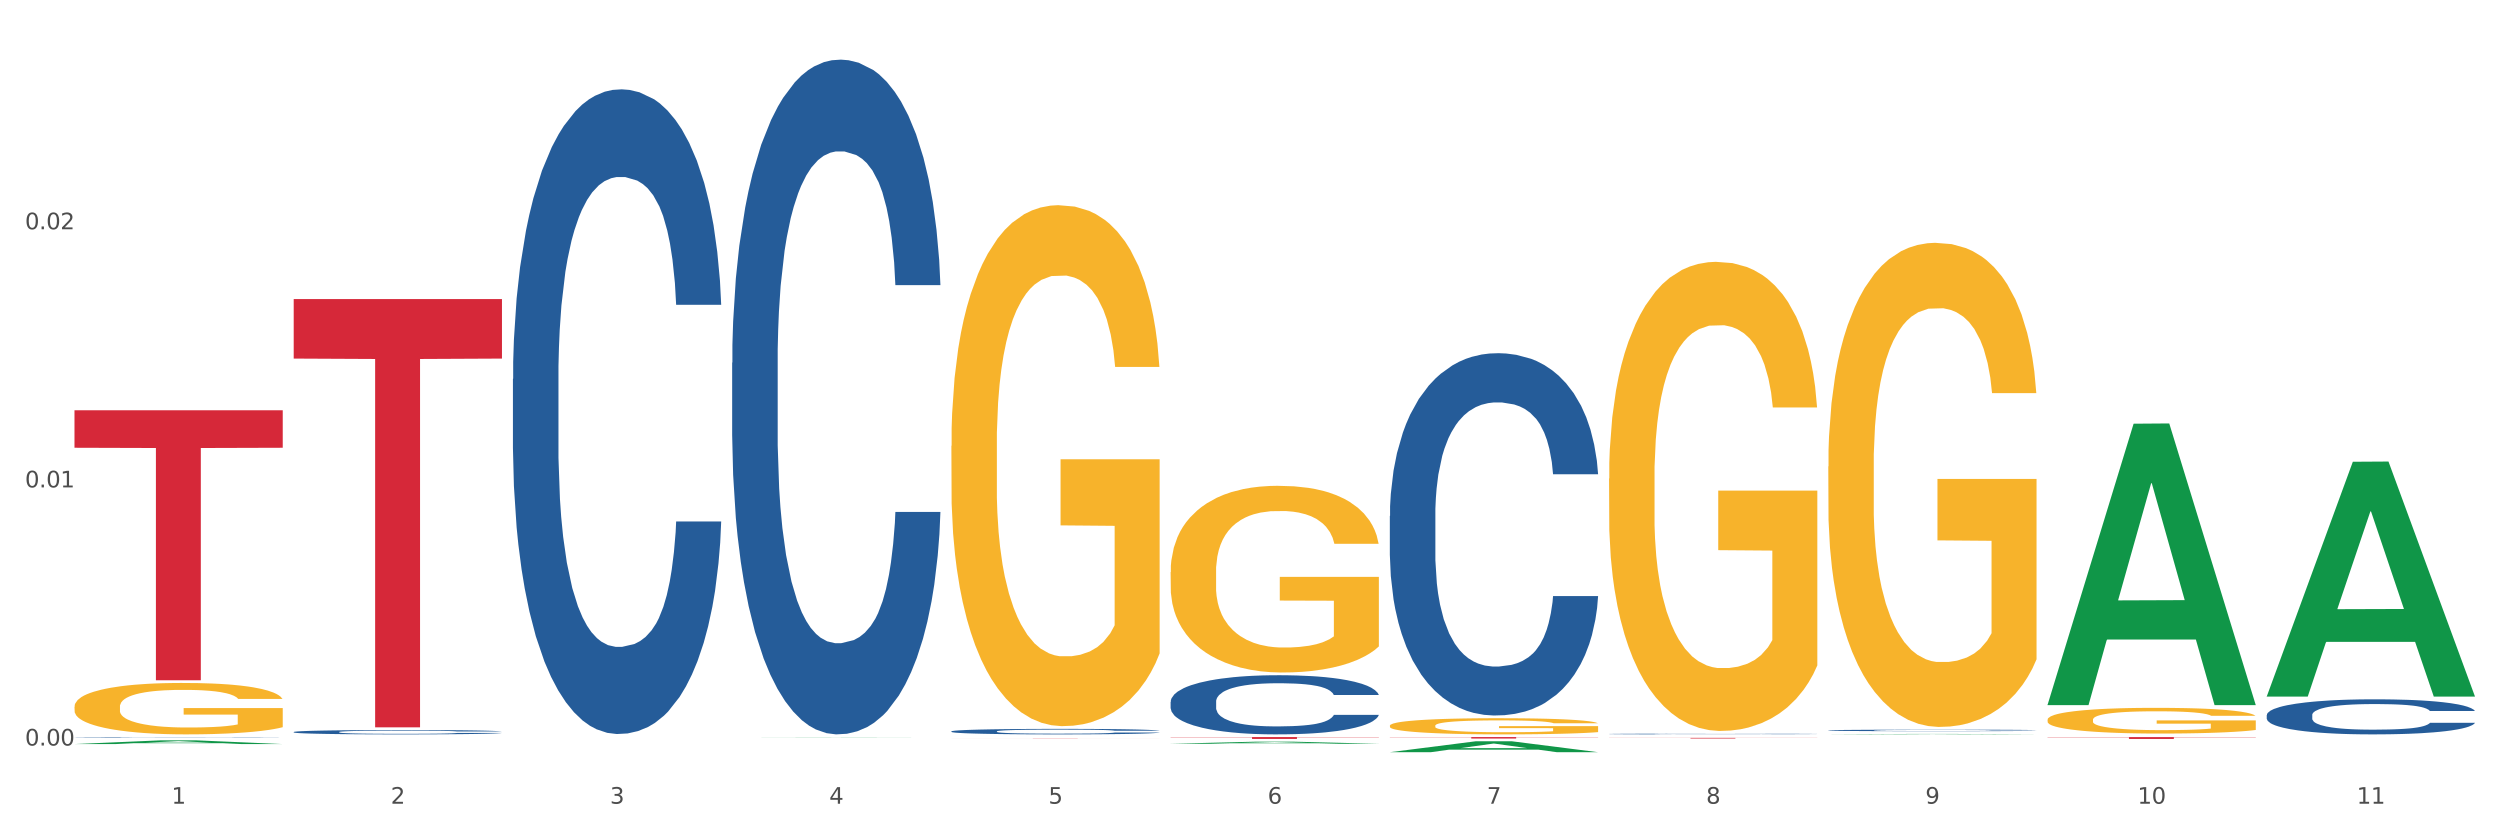 <?xml version="1.0" encoding="utf-8" standalone="no"?>
<!DOCTYPE svg PUBLIC "-//W3C//DTD SVG 1.1//EN"
  "http://www.w3.org/Graphics/SVG/1.1/DTD/svg11.dtd">
<svg xmlns:xlink="http://www.w3.org/1999/xlink" width="1080pt" height="360pt" viewBox="0 0 1080 360" xmlns="http://www.w3.org/2000/svg" version="1.1">
 <rect x="0" y="0" width="1080" height="360" fill="#333333" stroke="none"/>
 <defs>
  <style type="text/css">*{stroke-linejoin: round; stroke-linecap: butt}</style>
 </defs>
 <g id="figure_1">
  <g id="patch_1">
   <path d="M 0 360 
L 1080 360 
L 1080 0 
L 0 0 
z
" style="fill: #ffffff; stroke: #ffffff; stroke-linejoin: miter"/>
  </g>
  <g id="axes_1">
   <g id="matplotlib.axis_1">
    <g id="xtick_1">
     <g id="text_1">
      <!-- 1 -->
      <g style="fill: #4d4d4d" transform="translate(74.106 347.204) scale(0.096 -0.096)">
       <defs>
        <path id="DejaVuSans-31" d="M 794 531 
L 1825 531 
L 1825 4091 
L 703 3866 
L 703 4441 
L 1819 4666 
L 2450 4666 
L 2450 531 
L 3481 531 
L 3481 0 
L 794 0 
L 794 531 
z
" transform="scale(0.016)"/>
       </defs>
       <use xlink:href="#DejaVuSans-31"/>
      </g>
     </g>
    </g>
    <g id="xtick_2">
     <g id="text_2">
      <!-- 2 -->
      <g style="fill: #4d4d4d" transform="translate(168.812 347.204) scale(0.096 -0.096)">
       <defs>
        <path id="DejaVuSans-32" d="M 1228 531 
L 3431 531 
L 3431 0 
L 469 0 
L 469 531 
Q 828 903 1448 1529 
Q 2069 2156 2228 2338 
Q 2531 2678 2651 2914 
Q 2772 3150 2772 3378 
Q 2772 3750 2511 3984 
Q 2250 4219 1831 4219 
Q 1534 4219 1204 4116 
Q 875 4013 500 3803 
L 500 4441 
Q 881 4594 1212 4672 
Q 1544 4750 1819 4750 
Q 2544 4750 2975 4387 
Q 3406 4025 3406 3419 
Q 3406 3131 3298 2873 
Q 3191 2616 2906 2266 
Q 2828 2175 2409 1742 
Q 1991 1309 1228 531 
z
" transform="scale(0.016)"/>
       </defs>
       <use xlink:href="#DejaVuSans-32"/>
      </g>
     </g>
    </g>
    <g id="xtick_3">
     <g id="text_3">
      <!-- 3 -->
      <g style="fill: #4d4d4d" transform="translate(263.517 347.204) scale(0.096 -0.096)">
       <defs>
        <path id="DejaVuSans-33" d="M 2597 2516 
Q 3050 2419 3304 2112 
Q 3559 1806 3559 1356 
Q 3559 666 3084 287 
Q 2609 -91 1734 -91 
Q 1441 -91 1130 -33 
Q 819 25 488 141 
L 488 750 
Q 750 597 1062 519 
Q 1375 441 1716 441 
Q 2309 441 2620 675 
Q 2931 909 2931 1356 
Q 2931 1769 2642 2001 
Q 2353 2234 1838 2234 
L 1294 2234 
L 1294 2753 
L 1863 2753 
Q 2328 2753 2575 2939 
Q 2822 3125 2822 3475 
Q 2822 3834 2567 4026 
Q 2313 4219 1838 4219 
Q 1578 4219 1281 4162 
Q 984 4106 628 3988 
L 628 4550 
Q 988 4650 1302 4700 
Q 1616 4750 1894 4750 
Q 2613 4750 3031 4423 
Q 3450 4097 3450 3541 
Q 3450 3153 3228 2886 
Q 3006 2619 2597 2516 
z
" transform="scale(0.016)"/>
       </defs>
       <use xlink:href="#DejaVuSans-33"/>
      </g>
     </g>
    </g>
    <g id="xtick_4">
     <g id="text_4">
      <!-- 4 -->
      <g style="fill: #4d4d4d" transform="translate(358.223 347.204) scale(0.096 -0.096)">
       <defs>
        <path id="DejaVuSans-34" d="M 2419 4116 
L 825 1625 
L 2419 1625 
L 2419 4116 
z
M 2253 4666 
L 3047 4666 
L 3047 1625 
L 3713 1625 
L 3713 1100 
L 3047 1100 
L 3047 0 
L 2419 0 
L 2419 1100 
L 313 1100 
L 313 1709 
L 2253 4666 
z
" transform="scale(0.016)"/>
       </defs>
       <use xlink:href="#DejaVuSans-34"/>
      </g>
     </g>
    </g>
    <g id="xtick_5">
     <g id="text_5">
      <!-- 5 -->
      <g style="fill: #4d4d4d" transform="translate(452.928 347.204) scale(0.096 -0.096)">
       <defs>
        <path id="DejaVuSans-35" d="M 691 4666 
L 3169 4666 
L 3169 4134 
L 1269 4134 
L 1269 2991 
Q 1406 3038 1543 3061 
Q 1681 3084 1819 3084 
Q 2600 3084 3056 2656 
Q 3513 2228 3513 1497 
Q 3513 744 3044 326 
Q 2575 -91 1722 -91 
Q 1428 -91 1123 -41 
Q 819 9 494 109 
L 494 744 
Q 775 591 1075 516 
Q 1375 441 1709 441 
Q 2250 441 2565 725 
Q 2881 1009 2881 1497 
Q 2881 1984 2565 2268 
Q 2250 2553 1709 2553 
Q 1456 2553 1204 2497 
Q 953 2441 691 2322 
L 691 4666 
z
" transform="scale(0.016)"/>
       </defs>
       <use xlink:href="#DejaVuSans-35"/>
      </g>
     </g>
    </g>
    <g id="xtick_6">
     <g id="text_6">
      <!-- 6 -->
      <g style="fill: #4d4d4d" transform="translate(547.634 347.204) scale(0.096 -0.096)">
       <defs>
        <path id="DejaVuSans-36" d="M 2113 2584 
Q 1688 2584 1439 2293 
Q 1191 2003 1191 1497 
Q 1191 994 1439 701 
Q 1688 409 2113 409 
Q 2538 409 2786 701 
Q 3034 994 3034 1497 
Q 3034 2003 2786 2293 
Q 2538 2584 2113 2584 
z
M 3366 4563 
L 3366 3988 
Q 3128 4100 2886 4159 
Q 2644 4219 2406 4219 
Q 1781 4219 1451 3797 
Q 1122 3375 1075 2522 
Q 1259 2794 1537 2939 
Q 1816 3084 2150 3084 
Q 2853 3084 3261 2657 
Q 3669 2231 3669 1497 
Q 3669 778 3244 343 
Q 2819 -91 2113 -91 
Q 1303 -91 875 529 
Q 447 1150 447 2328 
Q 447 3434 972 4092 
Q 1497 4750 2381 4750 
Q 2619 4750 2861 4703 
Q 3103 4656 3366 4563 
z
" transform="scale(0.016)"/>
       </defs>
       <use xlink:href="#DejaVuSans-36"/>
      </g>
     </g>
    </g>
    <g id="xtick_7">
     <g id="text_7">
      <!-- 7 -->
      <g style="fill: #4d4d4d" transform="translate(642.339 347.204) scale(0.096 -0.096)">
       <defs>
        <path id="DejaVuSans-37" d="M 525 4666 
L 3525 4666 
L 3525 4397 
L 1831 0 
L 1172 0 
L 2766 4134 
L 525 4134 
L 525 4666 
z
" transform="scale(0.016)"/>
       </defs>
       <use xlink:href="#DejaVuSans-37"/>
      </g>
     </g>
    </g>
    <g id="xtick_8">
     <g id="text_8">
      <!-- 8 -->
      <g style="fill: #4d4d4d" transform="translate(737.044 347.204) scale(0.096 -0.096)">
       <defs>
        <path id="DejaVuSans-38" d="M 2034 2216 
Q 1584 2216 1326 1975 
Q 1069 1734 1069 1313 
Q 1069 891 1326 650 
Q 1584 409 2034 409 
Q 2484 409 2743 651 
Q 3003 894 3003 1313 
Q 3003 1734 2745 1975 
Q 2488 2216 2034 2216 
z
M 1403 2484 
Q 997 2584 770 2862 
Q 544 3141 544 3541 
Q 544 4100 942 4425 
Q 1341 4750 2034 4750 
Q 2731 4750 3128 4425 
Q 3525 4100 3525 3541 
Q 3525 3141 3298 2862 
Q 3072 2584 2669 2484 
Q 3125 2378 3379 2068 
Q 3634 1759 3634 1313 
Q 3634 634 3220 271 
Q 2806 -91 2034 -91 
Q 1263 -91 848 271 
Q 434 634 434 1313 
Q 434 1759 690 2068 
Q 947 2378 1403 2484 
z
M 1172 3481 
Q 1172 3119 1398 2916 
Q 1625 2713 2034 2713 
Q 2441 2713 2670 2916 
Q 2900 3119 2900 3481 
Q 2900 3844 2670 4047 
Q 2441 4250 2034 4250 
Q 1625 4250 1398 4047 
Q 1172 3844 1172 3481 
z
" transform="scale(0.016)"/>
       </defs>
       <use xlink:href="#DejaVuSans-38"/>
      </g>
     </g>
    </g>
    <g id="xtick_9">
     <g id="text_9">
      <!-- 9 -->
      <g style="fill: #4d4d4d" transform="translate(831.75 347.204) scale(0.096 -0.096)">
       <defs>
        <path id="DejaVuSans-39" d="M 703 97 
L 703 672 
Q 941 559 1184 500 
Q 1428 441 1663 441 
Q 2288 441 2617 861 
Q 2947 1281 2994 2138 
Q 2813 1869 2534 1725 
Q 2256 1581 1919 1581 
Q 1219 1581 811 2004 
Q 403 2428 403 3163 
Q 403 3881 828 4315 
Q 1253 4750 1959 4750 
Q 2769 4750 3195 4129 
Q 3622 3509 3622 2328 
Q 3622 1225 3098 567 
Q 2575 -91 1691 -91 
Q 1453 -91 1209 -44 
Q 966 3 703 97 
z
M 1959 2075 
Q 2384 2075 2632 2365 
Q 2881 2656 2881 3163 
Q 2881 3666 2632 3958 
Q 2384 4250 1959 4250 
Q 1534 4250 1286 3958 
Q 1038 3666 1038 3163 
Q 1038 2656 1286 2365 
Q 1534 2075 1959 2075 
z
" transform="scale(0.016)"/>
       </defs>
       <use xlink:href="#DejaVuSans-39"/>
      </g>
     </g>
    </g>
    <g id="xtick_10">
     <g id="text_10">
      <!-- 10 -->
      <g style="fill: #4d4d4d" transform="translate(923.401 347.204) scale(0.096 -0.096)">
       <defs>
        <path id="DejaVuSans-30" d="M 2034 4250 
Q 1547 4250 1301 3770 
Q 1056 3291 1056 2328 
Q 1056 1369 1301 889 
Q 1547 409 2034 409 
Q 2525 409 2770 889 
Q 3016 1369 3016 2328 
Q 3016 3291 2770 3770 
Q 2525 4250 2034 4250 
z
M 2034 4750 
Q 2819 4750 3233 4129 
Q 3647 3509 3647 2328 
Q 3647 1150 3233 529 
Q 2819 -91 2034 -91 
Q 1250 -91 836 529 
Q 422 1150 422 2328 
Q 422 3509 836 4129 
Q 1250 4750 2034 4750 
z
" transform="scale(0.016)"/>
       </defs>
       <use xlink:href="#DejaVuSans-31"/>
       <use xlink:href="#DejaVuSans-30" transform="translate(63.623 0)"/>
      </g>
     </g>
    </g>
    <g id="xtick_11">
     <g id="text_11">
      <!-- 11 -->
      <g style="fill: #4d4d4d" transform="translate(1018.107 347.204) scale(0.096 -0.096)">
       <use xlink:href="#DejaVuSans-31"/>
       <use xlink:href="#DejaVuSans-31" transform="translate(63.623 0)"/>
      </g>
     </g>
    </g>
    <g id="xtick_12"/>
    <g id="xtick_13"/>
    <g id="xtick_14"/>
    <g id="xtick_15"/>
    <g id="xtick_16"/>
    <g id="xtick_17"/>
    <g id="xtick_18"/>
    <g id="xtick_19"/>
    <g id="xtick_20"/>
    <g id="xtick_21"/>
   </g>
   <g id="matplotlib.axis_2">
    <g id="ytick_1">
     <g id="text_12">
      <!-- 0.00 -->
      <g style="fill: #4d4d4d" transform="translate(10.8 322.072) scale(0.096 -0.096)">
       <defs>
        <path id="DejaVuSans-2e" d="M 684 794 
L 1344 794 
L 1344 0 
L 684 0 
L 684 794 
z
" transform="scale(0.016)"/>
       </defs>
       <use xlink:href="#DejaVuSans-30"/>
       <use xlink:href="#DejaVuSans-2e" transform="translate(63.623 0)"/>
       <use xlink:href="#DejaVuSans-30" transform="translate(95.41 0)"/>
       <use xlink:href="#DejaVuSans-30" transform="translate(159.033 0)"/>
      </g>
     </g>
    </g>
    <g id="ytick_2">
     <g id="text_13">
      <!-- 0.01 -->
      <g style="fill: #4d4d4d" transform="translate(10.8 210.56) scale(0.096 -0.096)">
       <use xlink:href="#DejaVuSans-30"/>
       <use xlink:href="#DejaVuSans-2e" transform="translate(63.623 0)"/>
       <use xlink:href="#DejaVuSans-30" transform="translate(95.41 0)"/>
       <use xlink:href="#DejaVuSans-31" transform="translate(159.033 0)"/>
      </g>
     </g>
    </g>
    <g id="ytick_3">
     <g id="text_14">
      <!-- 0.02 -->
      <g style="fill: #4d4d4d" transform="translate(10.8 99.048) scale(0.096 -0.096)">
       <use xlink:href="#DejaVuSans-30"/>
       <use xlink:href="#DejaVuSans-2e" transform="translate(63.623 0)"/>
       <use xlink:href="#DejaVuSans-30" transform="translate(95.41 0)"/>
       <use xlink:href="#DejaVuSans-32" transform="translate(159.033 0)"/>
      </g>
     </g>
    </g>
    <g id="ytick_4"/>
    <g id="ytick_5"/>
    <g id="ytick_6"/>
   </g>
   <g id="PolyCollection_1">
    <path d="M 32.175 321.435 
L 32.268 321.434 
L 69.369 319.828 
L 84.766 319.826 
L 122.145 321.438 
L 104.337 321.438 
L 96.267 321.063 
L 57.96 321.063 
L 57.682 321.069 
L 49.891 321.438 
L 32.175 321.438 
L 32.175 321.435 
L 62.783 320.839 
L 91.444 320.837 
L 77.253 320.17 
L 77.067 320.167 
L 76.882 320.171 
L 62.691 320.837 
L 62.783 320.839 
L 32.175 321.435 
z
" clip-path="url(#pbbb5529762)" style="fill: #109648"/>
    <path d="M 600.408 318.425 
L 690.378 318.425 
L 690.378 318.511 
L 654.987 318.512 
L 654.987 319.047 
L 635.586 319.047 
L 635.586 318.512 
L 600.408 318.511 
L 600.408 318.426 
L 600.408 318.425 
z
" clip-path="url(#pbbb5529762)" style="fill: #d62839"/>
    <path d="M 505.702 318.425 
L 595.673 318.425 
L 595.673 318.535 
L 560.281 318.536 
L 560.281 319.217 
L 540.88 319.217 
L 540.88 318.536 
L 505.702 318.535 
L 505.702 318.426 
L 505.702 318.425 
z
" clip-path="url(#pbbb5529762)" style="fill: #d62839"/>
    <path d="M 410.997 319.072 
L 500.967 319.072 
L 500.967 319.083 
L 465.576 319.083 
L 465.576 319.149 
L 446.175 319.149 
L 446.175 319.083 
L 410.997 319.083 
L 410.997 319.072 
L 410.997 319.072 
z
" clip-path="url(#pbbb5529762)" style="fill: #d62839"/>
    <path d="M 126.88 129.199 
L 216.851 129.199 
L 216.851 154.908 
L 181.46 155.082 
L 181.46 314.201 
L 162.058 314.201 
L 162.058 155.082 
L 126.88 154.908 
L 126.88 129.373 
L 126.88 129.199 
z
" clip-path="url(#pbbb5529762)" style="fill: #d62839"/>
    <path d="M 32.175 177.221 
L 122.145 177.221 
L 122.145 193.431 
L 86.754 193.541 
L 86.754 293.867 
L 67.353 293.867 
L 67.353 193.541 
L 32.175 193.431 
L 32.175 177.331 
L 32.175 177.221 
z
" clip-path="url(#pbbb5529762)" style="fill: #d62839"/>
    <path d="M 32.175 318.529 
L 32.281 318.528 
L 32.281 318.523 
L 32.6 318.515 
L 33.77 318.5 
L 35.259 318.489 
L 37.811 318.476 
L 39.194 318.47 
L 41.002 318.464 
L 44.724 318.454 
L 48.978 318.446 
L 51.956 318.441 
L 54.189 318.438 
L 59.187 318.433 
L 62.059 318.43 
L 65.036 318.429 
L 67.589 318.427 
L 71.843 318.426 
L 75.246 318.425 
L 79.181 318.425 
L 82.477 318.425 
L 86.838 318.426 
L 93.219 318.429 
L 95.665 318.43 
L 98.961 318.433 
L 102.365 318.436 
L 105.13 318.439 
L 108.32 318.444 
L 111.617 318.451 
L 114.807 318.459 
L 117.041 318.466 
L 118.848 318.474 
L 120.444 318.483 
L 121.613 318.493 
L 122.145 318.502 
L 102.684 318.502 
L 102.152 318.494 
L 101.088 318.486 
L 100.025 318.48 
L 98.855 318.476 
L 97.047 318.47 
L 95.452 318.467 
L 92.793 318.463 
L 90.347 318.46 
L 88.327 318.459 
L 85.881 318.458 
L 80.67 318.456 
L 76.947 318.456 
L 74.608 318.457 
L 71.736 318.458 
L 69.29 318.459 
L 66.419 318.462 
L 64.186 318.465 
L 61.952 318.468 
L 60.676 318.471 
L 58.762 318.475 
L 57.486 318.479 
L 55.784 318.486 
L 54.827 318.49 
L 53.126 318.502 
L 52.381 318.511 
L 52.062 318.517 
L 51.849 318.524 
L 51.849 318.557 
L 52.487 318.572 
L 53.019 318.578 
L 53.87 318.585 
L 55.465 318.594 
L 57.805 318.603 
L 60.251 318.61 
L 62.271 318.614 
L 64.186 318.617 
L 66.1 318.619 
L 68.44 318.621 
L 70.354 318.623 
L 73.225 318.624 
L 76.628 318.625 
L 79.287 318.625 
L 84.711 318.623 
L 87.157 318.622 
L 89.496 318.621 
L 92.049 318.619 
L 94.069 318.616 
L 95.239 318.614 
L 97.153 318.61 
L 98.642 318.606 
L 99.919 318.601 
L 100.769 318.597 
L 101.726 318.591 
L 102.471 318.583 
L 102.684 318.58 
L 122.145 318.58 
L 121.72 318.587 
L 120.975 318.595 
L 119.487 318.605 
L 118.317 318.61 
L 116.509 318.617 
L 114.595 318.623 
L 111.936 318.63 
L 109.49 318.634 
L 106.937 318.639 
L 104.172 318.642 
L 99.174 318.648 
L 97.366 318.649 
L 93.538 318.652 
L 90.56 318.653 
L 86.2 318.655 
L 81.733 318.656 
L 77.054 318.656 
L 72.906 318.655 
L 68.333 318.654 
L 65.462 318.653 
L 62.271 318.651 
L 58.549 318.648 
L 55.04 318.644 
L 51.743 318.64 
L 48.659 318.635 
L 45.788 318.63 
L 42.065 318.621 
L 39.3 318.612 
L 37.28 318.604 
L 35.897 318.597 
L 34.515 318.588 
L 33.77 318.582 
L 32.6 318.567 
L 32.175 318.553 
L 32.175 318.529 
z
" clip-path="url(#pbbb5529762)" style="fill: #255c99"/>
    <path d="M 126.88 316.218 
L 126.987 316.216 
L 126.987 316.168 
L 127.306 316.103 
L 128.476 315.982 
L 129.965 315.891 
L 132.517 315.785 
L 133.899 315.74 
L 135.707 315.69 
L 139.43 315.609 
L 143.683 315.54 
L 146.661 315.503 
L 148.894 315.478 
L 153.893 315.436 
L 156.764 315.417 
L 159.742 315.401 
L 162.294 315.391 
L 166.548 315.379 
L 169.951 315.374 
L 173.886 315.372 
L 177.183 315.374 
L 181.543 315.381 
L 187.924 315.401 
L 190.37 315.413 
L 193.667 315.434 
L 197.07 315.461 
L 199.835 315.489 
L 203.025 315.528 
L 206.322 315.58 
L 209.513 315.645 
L 211.746 315.705 
L 213.554 315.769 
L 215.149 315.846 
L 216.319 315.931 
L 216.851 316.001 
L 197.389 316.001 
L 196.857 315.938 
L 195.794 315.869 
L 194.73 315.822 
L 193.561 315.785 
L 191.753 315.742 
L 190.157 315.714 
L 187.499 315.681 
L 185.053 315.661 
L 183.032 315.649 
L 180.586 315.638 
L 175.375 315.628 
L 171.653 315.628 
L 169.313 315.632 
L 166.442 315.64 
L 163.996 315.652 
L 161.124 315.673 
L 158.891 315.695 
L 156.658 315.724 
L 155.382 315.745 
L 153.467 315.783 
L 152.191 315.814 
L 150.49 315.867 
L 149.533 315.905 
L 147.831 316.003 
L 147.087 316.075 
L 146.768 316.125 
L 146.555 316.18 
L 146.555 316.448 
L 147.193 316.568 
L 147.725 316.62 
L 148.575 316.678 
L 150.171 316.754 
L 152.51 316.828 
L 154.956 316.881 
L 156.977 316.914 
L 158.891 316.938 
L 160.805 316.957 
L 163.145 316.974 
L 165.059 316.984 
L 167.931 316.995 
L 171.334 317 
L 173.993 317 
L 179.416 316.991 
L 181.862 316.983 
L 184.202 316.971 
L 186.754 316.952 
L 188.775 316.931 
L 189.945 316.916 
L 191.859 316.883 
L 193.348 316.849 
L 194.624 316.809 
L 195.475 316.775 
L 196.432 316.723 
L 197.176 316.665 
L 197.389 316.634 
L 216.851 316.634 
L 216.425 316.696 
L 215.681 316.756 
L 214.192 316.837 
L 213.022 316.883 
L 211.214 316.94 
L 209.3 316.988 
L 206.641 317.041 
L 204.195 317.081 
L 201.643 317.115 
L 198.878 317.146 
L 193.88 317.189 
L 192.072 317.201 
L 188.243 317.222 
L 185.265 317.234 
L 180.905 317.246 
L 176.439 317.253 
L 171.759 317.254 
L 167.612 317.251 
L 163.039 317.241 
L 160.167 317.23 
L 156.977 317.215 
L 153.255 317.191 
L 149.745 317.162 
L 146.448 317.127 
L 143.364 317.088 
L 140.493 317.043 
L 136.771 316.969 
L 134.006 316.897 
L 131.985 316.83 
L 130.603 316.773 
L 129.22 316.701 
L 128.476 316.651 
L 127.306 316.531 
L 126.88 316.419 
L 126.88 316.218 
z
" clip-path="url(#pbbb5529762)" style="fill: #255c99"/>
    <path d="M 221.586 163.728 
L 221.692 163.474 
L 221.692 156.352 
L 222.011 146.687 
L 223.181 128.882 
L 224.67 115.402 
L 227.222 99.632 
L 228.605 93.019 
L 230.413 85.643 
L 234.135 73.688 
L 238.389 63.514 
L 241.367 57.919 
L 243.6 54.358 
L 248.598 47.999 
L 251.47 45.201 
L 254.447 42.912 
L 257 41.386 
L 261.254 39.606 
L 264.657 38.842 
L 268.592 38.588 
L 271.888 38.842 
L 276.249 39.86 
L 282.63 42.912 
L 285.076 44.693 
L 288.372 47.745 
L 291.775 51.814 
L 294.541 55.884 
L 297.731 61.734 
L 301.028 69.365 
L 304.218 79.03 
L 306.451 87.932 
L 308.259 97.343 
L 309.855 108.789 
L 311.024 121.252 
L 311.556 131.68 
L 292.095 131.68 
L 291.563 122.269 
L 290.499 112.095 
L 289.436 105.228 
L 288.266 99.632 
L 286.458 93.273 
L 284.863 89.204 
L 282.204 84.371 
L 279.758 81.319 
L 277.738 79.539 
L 275.292 78.012 
L 270.081 76.486 
L 266.358 76.486 
L 264.019 76.995 
L 261.147 78.267 
L 258.701 80.047 
L 255.83 83.099 
L 253.597 86.406 
L 251.363 90.73 
L 250.087 93.782 
L 248.173 99.378 
L 246.897 103.956 
L 245.195 111.841 
L 244.238 117.437 
L 242.536 131.935 
L 241.792 142.617 
L 241.473 149.994 
L 241.26 158.133 
L 241.26 197.811 
L 241.898 215.616 
L 242.43 223.246 
L 243.281 231.894 
L 244.876 243.086 
L 247.216 254.023 
L 249.662 261.908 
L 251.682 266.74 
L 253.597 270.301 
L 255.511 273.099 
L 257.851 275.643 
L 259.765 277.169 
L 262.636 278.695 
L 266.039 279.458 
L 268.698 279.458 
L 274.122 278.186 
L 276.568 276.914 
L 278.907 275.134 
L 281.46 272.336 
L 283.48 269.284 
L 284.65 266.995 
L 286.564 262.162 
L 288.053 257.075 
L 289.329 251.225 
L 290.18 246.138 
L 291.137 238.507 
L 291.882 229.86 
L 292.095 225.281 
L 311.556 225.281 
L 311.131 234.438 
L 310.386 243.34 
L 308.897 255.295 
L 307.728 262.162 
L 305.92 270.556 
L 304.005 277.677 
L 301.347 285.562 
L 298.901 291.412 
L 296.348 296.499 
L 293.583 301.078 
L 288.585 307.436 
L 286.777 309.217 
L 282.949 312.269 
L 279.971 314.049 
L 275.611 315.83 
L 271.144 316.847 
L 266.465 317.102 
L 262.317 316.593 
L 257.744 315.067 
L 254.873 313.541 
L 251.682 311.252 
L 247.96 307.691 
L 244.451 303.367 
L 241.154 298.28 
L 238.07 292.43 
L 235.198 285.817 
L 231.476 274.88 
L 228.711 264.197 
L 226.691 254.277 
L 225.308 245.884 
L 223.926 235.201 
L 223.181 227.825 
L 222.011 210.02 
L 221.586 193.487 
L 221.586 163.728 
z
" clip-path="url(#pbbb5529762)" style="fill: #255c99"/>
    <path d="M 316.291 156.733 
L 316.398 156.466 
L 316.398 149.013 
L 316.717 138.897 
L 317.887 120.262 
L 319.376 106.154 
L 321.928 89.649 
L 323.31 82.727 
L 325.118 75.007 
L 328.84 62.496 
L 333.094 51.848 
L 336.072 45.991 
L 338.305 42.264 
L 343.304 35.609 
L 346.175 32.681 
L 349.153 30.285 
L 351.705 28.688 
L 355.959 26.824 
L 359.362 26.026 
L 363.297 25.759 
L 366.594 26.026 
L 370.954 27.091 
L 377.335 30.285 
L 379.781 32.148 
L 383.078 35.343 
L 386.481 39.602 
L 389.246 43.861 
L 392.436 49.984 
L 395.733 57.97 
L 398.924 68.086 
L 401.157 77.403 
L 402.965 87.253 
L 404.56 99.232 
L 405.73 112.276 
L 406.262 123.191 
L 386.8 123.191 
L 386.268 113.341 
L 385.205 102.693 
L 384.141 95.505 
L 382.971 89.649 
L 381.164 82.994 
L 379.568 78.734 
L 376.91 73.676 
L 374.464 70.482 
L 372.443 68.619 
L 369.997 67.021 
L 364.786 65.424 
L 361.064 65.424 
L 358.724 65.957 
L 355.853 67.288 
L 353.407 69.151 
L 350.535 72.345 
L 348.302 75.806 
L 346.069 80.332 
L 344.793 83.526 
L 342.878 89.383 
L 341.602 94.174 
L 339.901 102.427 
L 338.944 108.283 
L 337.242 123.457 
L 336.498 134.637 
L 336.178 142.357 
L 335.966 150.876 
L 335.966 192.404 
L 336.604 211.038 
L 337.136 219.025 
L 337.986 228.076 
L 339.582 239.789 
L 341.921 251.235 
L 344.367 259.488 
L 346.388 264.546 
L 348.302 268.273 
L 350.216 271.201 
L 352.556 273.863 
L 354.47 275.46 
L 357.342 277.057 
L 360.745 277.856 
L 363.403 277.856 
L 368.827 276.525 
L 371.273 275.194 
L 373.613 273.33 
L 376.165 270.402 
L 378.186 267.208 
L 379.356 264.812 
L 381.27 259.754 
L 382.759 254.43 
L 384.035 248.307 
L 384.886 242.983 
L 385.843 234.997 
L 386.587 225.946 
L 386.8 221.154 
L 406.262 221.154 
L 405.836 230.738 
L 405.092 240.055 
L 403.603 252.566 
L 402.433 259.754 
L 400.625 268.539 
L 398.711 275.993 
L 396.052 284.245 
L 393.606 290.368 
L 391.054 295.692 
L 388.289 300.483 
L 383.291 307.139 
L 381.483 309.002 
L 377.654 312.196 
L 374.676 314.06 
L 370.316 315.923 
L 365.849 316.988 
L 361.17 317.254 
L 357.023 316.722 
L 352.45 315.125 
L 349.578 313.527 
L 346.388 311.132 
L 342.666 307.405 
L 339.156 302.879 
L 335.859 297.555 
L 332.775 291.432 
L 329.904 284.511 
L 326.182 273.064 
L 323.417 261.884 
L 321.396 251.502 
L 320.014 242.717 
L 318.631 231.536 
L 317.887 223.816 
L 316.717 205.182 
L 316.291 187.879 
L 316.291 156.733 
z
" clip-path="url(#pbbb5529762)" style="fill: #255c99"/>
    <path d="M 410.997 315.943 
L 411.103 315.941 
L 411.103 315.88 
L 411.422 315.797 
L 412.592 315.645 
L 414.081 315.53 
L 416.633 315.395 
L 418.016 315.338 
L 419.824 315.275 
L 423.546 315.173 
L 427.8 315.086 
L 430.778 315.038 
L 433.011 315.008 
L 438.009 314.953 
L 440.881 314.93 
L 443.858 314.91 
L 446.411 314.897 
L 450.665 314.882 
L 454.068 314.875 
L 458.003 314.873 
L 461.299 314.875 
L 465.66 314.884 
L 472.041 314.91 
L 474.487 314.925 
L 477.783 314.951 
L 481.186 314.986 
L 483.951 315.021 
L 487.142 315.071 
L 490.439 315.136 
L 493.629 315.219 
L 495.862 315.295 
L 497.67 315.375 
L 499.266 315.473 
L 500.435 315.58 
L 500.967 315.669 
L 481.505 315.669 
L 480.974 315.588 
L 479.91 315.501 
L 478.847 315.443 
L 477.677 315.395 
L 475.869 315.341 
L 474.274 315.306 
L 471.615 315.264 
L 469.169 315.238 
L 467.149 315.223 
L 464.703 315.21 
L 459.491 315.197 
L 455.769 315.197 
L 453.43 315.201 
L 450.558 315.212 
L 448.112 315.227 
L 445.241 315.254 
L 443.008 315.282 
L 440.774 315.319 
L 439.498 315.345 
L 437.584 315.393 
L 436.308 315.432 
L 434.606 315.499 
L 433.649 315.547 
L 431.947 315.671 
L 431.203 315.762 
L 430.884 315.826 
L 430.671 315.895 
L 430.671 316.234 
L 431.309 316.387 
L 431.841 316.452 
L 432.692 316.526 
L 434.287 316.621 
L 436.627 316.715 
L 439.073 316.782 
L 441.093 316.824 
L 443.008 316.854 
L 444.922 316.878 
L 447.262 316.9 
L 449.176 316.913 
L 452.047 316.926 
L 455.45 316.932 
L 458.109 316.932 
L 463.533 316.922 
L 465.979 316.911 
L 468.318 316.896 
L 470.871 316.872 
L 472.891 316.845 
L 474.061 316.826 
L 475.975 316.785 
L 477.464 316.741 
L 478.74 316.691 
L 479.591 316.648 
L 480.548 316.582 
L 481.293 316.508 
L 481.505 316.469 
L 500.967 316.469 
L 500.542 316.548 
L 499.797 316.624 
L 498.308 316.726 
L 497.139 316.785 
L 495.331 316.856 
L 493.416 316.917 
L 490.758 316.985 
L 488.312 317.035 
L 485.759 317.078 
L 482.994 317.117 
L 477.996 317.172 
L 476.188 317.187 
L 472.36 317.213 
L 469.382 317.228 
L 465.022 317.243 
L 460.555 317.252 
L 455.876 317.254 
L 451.728 317.25 
L 447.155 317.237 
L 444.284 317.224 
L 441.093 317.204 
L 437.371 317.174 
L 433.862 317.137 
L 430.565 317.093 
L 427.481 317.043 
L 424.609 316.987 
L 420.887 316.893 
L 418.122 316.802 
L 416.102 316.717 
L 414.719 316.645 
L 413.337 316.554 
L 412.592 316.491 
L 411.422 316.339 
L 410.997 316.197 
L 410.997 315.943 
z
" clip-path="url(#pbbb5529762)" style="fill: #255c99"/>
    <path d="M 32.175 305.304 
L 32.281 305.284 
L 32.281 304.553 
L 32.494 303.924 
L 33.556 302.403 
L 35.149 301.145 
L 36.318 300.475 
L 37.486 299.927 
L 38.867 299.379 
L 40.567 298.811 
L 43.647 297.979 
L 45.559 297.553 
L 47.896 297.107 
L 52.145 296.458 
L 55.225 296.093 
L 58.412 295.788 
L 63.617 295.423 
L 67.016 295.261 
L 70.627 295.139 
L 74.983 295.058 
L 78.275 295.037 
L 85.499 295.098 
L 91.659 295.281 
L 94.634 295.423 
L 98.458 295.666 
L 100.476 295.829 
L 103.769 296.153 
L 107.168 296.579 
L 109.505 296.945 
L 113.01 297.634 
L 115.666 298.324 
L 118.109 299.176 
L 119.383 299.765 
L 120.339 300.313 
L 121.189 300.942 
L 122.039 301.936 
L 102.919 301.936 
L 102.175 301.226 
L 101.007 300.556 
L 99.307 299.907 
L 97.82 299.501 
L 95.271 298.994 
L 92.934 298.669 
L 90.491 298.426 
L 87.517 298.223 
L 85.18 298.121 
L 81.887 298.04 
L 75.407 298.061 
L 71.052 298.223 
L 68.078 298.426 
L 66.166 298.608 
L 64.467 298.811 
L 62.555 299.095 
L 60.324 299.521 
L 58.731 299.907 
L 57.137 300.394 
L 55.863 300.881 
L 54.694 301.449 
L 53.738 302.058 
L 52.995 302.687 
L 52.357 303.458 
L 51.826 304.736 
L 51.826 307.515 
L 52.039 308.144 
L 52.57 308.976 
L 53.207 309.605 
L 54.269 310.356 
L 55.225 310.863 
L 57.031 311.594 
L 59.049 312.202 
L 60.643 312.588 
L 62.236 312.912 
L 64.998 313.359 
L 68.078 313.724 
L 70.734 313.947 
L 74.345 314.15 
L 76.788 314.231 
L 78.913 314.272 
L 84.118 314.272 
L 87.835 314.211 
L 91.978 314.069 
L 95.165 313.886 
L 97.82 313.663 
L 100.795 313.298 
L 102.707 312.953 
L 102.707 308.713 
L 79.338 308.692 
L 79.338 305.872 
L 122.145 305.872 
L 122.145 314.15 
L 120.339 314.576 
L 118.321 314.962 
L 116.197 315.307 
L 113.01 315.733 
L 109.186 316.138 
L 105.787 316.422 
L 102.175 316.666 
L 97.927 316.889 
L 92.403 317.092 
L 89.004 317.173 
L 84.755 317.234 
L 79.763 317.254 
L 75.407 317.214 
L 71.159 317.112 
L 66.697 316.93 
L 62.342 316.666 
L 59.049 316.402 
L 55.756 316.078 
L 52.251 315.651 
L 49.489 315.246 
L 47.365 314.88 
L 45.028 314.414 
L 42.479 313.805 
L 40.567 313.257 
L 38.867 312.689 
L 37.061 311.959 
L 35.787 311.33 
L 34.512 310.539 
L 33.768 309.95 
L 32.919 309.037 
L 32.281 307.759 
L 32.175 305.304 
z
" clip-path="url(#pbbb5529762)" style="fill: #f7b32b"/>
    <path d="M 600.408 222.903 
L 600.514 222.76 
L 600.514 218.758 
L 600.833 213.326 
L 602.003 203.32 
L 603.492 195.744 
L 606.044 186.882 
L 607.427 183.165 
L 609.235 179.02 
L 612.957 172.301 
L 617.211 166.584 
L 620.189 163.439 
L 622.422 161.438 
L 627.42 157.864 
L 630.292 156.292 
L 633.269 155.005 
L 635.822 154.148 
L 640.076 153.147 
L 643.479 152.718 
L 647.414 152.575 
L 650.71 152.718 
L 655.071 153.29 
L 661.451 155.005 
L 663.897 156.006 
L 667.194 157.721 
L 670.597 160.008 
L 673.362 162.295 
L 676.553 165.583 
L 679.85 169.871 
L 683.04 175.303 
L 685.273 180.306 
L 687.081 185.595 
L 688.677 192.028 
L 689.846 199.032 
L 690.378 204.892 
L 670.916 204.892 
L 670.385 199.604 
L 669.321 193.886 
L 668.258 190.026 
L 667.088 186.882 
L 665.28 183.308 
L 663.685 181.021 
L 661.026 178.305 
L 658.58 176.59 
L 656.559 175.589 
L 654.113 174.731 
L 648.902 173.874 
L 645.18 173.874 
L 642.841 174.16 
L 639.969 174.874 
L 637.523 175.875 
L 634.652 177.59 
L 632.419 179.449 
L 630.185 181.879 
L 628.909 183.594 
L 626.995 186.739 
L 625.719 189.312 
L 624.017 193.743 
L 623.06 196.888 
L 621.358 205.035 
L 620.614 211.039 
L 620.295 215.184 
L 620.082 219.759 
L 620.082 242.058 
L 620.72 252.064 
L 621.252 256.352 
L 622.103 261.212 
L 623.698 267.502 
L 626.038 273.648 
L 628.484 278.08 
L 630.504 280.795 
L 632.419 282.797 
L 634.333 284.369 
L 636.672 285.798 
L 638.587 286.656 
L 641.458 287.514 
L 644.861 287.943 
L 647.52 287.943 
L 652.944 287.228 
L 655.39 286.513 
L 657.729 285.513 
L 660.282 283.94 
L 662.302 282.225 
L 663.472 280.938 
L 665.386 278.222 
L 666.875 275.364 
L 668.151 272.076 
L 669.002 269.217 
L 669.959 264.929 
L 670.704 260.069 
L 670.916 257.496 
L 690.378 257.496 
L 689.953 262.642 
L 689.208 267.645 
L 687.719 274.363 
L 686.55 278.222 
L 684.742 282.94 
L 682.827 286.942 
L 680.169 291.373 
L 677.723 294.661 
L 675.17 297.52 
L 672.405 300.093 
L 667.407 303.666 
L 665.599 304.667 
L 661.771 306.382 
L 658.793 307.383 
L 654.433 308.384 
L 649.966 308.955 
L 645.287 309.098 
L 641.139 308.812 
L 636.566 307.955 
L 633.695 307.097 
L 630.504 305.811 
L 626.782 303.809 
L 623.273 301.379 
L 619.976 298.52 
L 616.892 295.233 
L 614.02 291.516 
L 610.298 285.37 
L 607.533 279.366 
L 605.513 273.791 
L 604.13 269.074 
L 602.748 263.07 
L 602.003 258.925 
L 600.833 248.919 
L 600.408 239.628 
L 600.408 222.903 
z
" clip-path="url(#pbbb5529762)" style="fill: #255c99"/>
    <path d="M 695.113 317.083 
L 695.22 317.083 
L 695.22 317.075 
L 695.539 317.064 
L 696.709 317.044 
L 698.197 317.029 
L 700.75 317.011 
L 702.132 317.004 
L 703.94 316.996 
L 707.662 316.983 
L 711.916 316.971 
L 714.894 316.965 
L 717.127 316.961 
L 722.126 316.954 
L 724.997 316.951 
L 727.975 316.948 
L 730.527 316.946 
L 734.781 316.944 
L 738.184 316.944 
L 742.119 316.943 
L 745.416 316.944 
L 749.776 316.945 
L 756.157 316.948 
L 758.603 316.95 
L 761.9 316.954 
L 765.303 316.958 
L 768.068 316.963 
L 771.258 316.969 
L 774.555 316.978 
L 777.746 316.988 
L 779.979 316.998 
L 781.787 317.009 
L 783.382 317.022 
L 784.552 317.036 
L 785.084 317.047 
L 765.622 317.047 
L 765.09 317.037 
L 764.027 317.025 
L 762.963 317.018 
L 761.793 317.011 
L 759.985 317.004 
L 758.39 317 
L 755.732 316.994 
L 753.286 316.991 
L 751.265 316.989 
L 748.819 316.987 
L 743.608 316.986 
L 739.886 316.986 
L 737.546 316.986 
L 734.675 316.988 
L 732.229 316.99 
L 729.357 316.993 
L 727.124 316.997 
L 724.891 317.002 
L 723.615 317.005 
L 721.7 317.011 
L 720.424 317.016 
L 718.723 317.025 
L 717.765 317.031 
L 716.064 317.048 
L 715.319 317.059 
L 715 317.068 
L 714.788 317.077 
L 714.788 317.121 
L 715.426 317.141 
L 715.958 317.15 
L 716.808 317.159 
L 718.404 317.172 
L 720.743 317.184 
L 723.189 317.193 
L 725.21 317.198 
L 727.124 317.202 
L 729.038 317.205 
L 731.378 317.208 
L 733.292 317.21 
L 736.164 317.211 
L 739.567 317.212 
L 742.225 317.212 
L 747.649 317.211 
L 750.095 317.209 
L 752.435 317.207 
L 754.987 317.204 
L 757.008 317.201 
L 758.178 317.198 
L 760.092 317.193 
L 761.581 317.187 
L 762.857 317.181 
L 763.708 317.175 
L 764.665 317.167 
L 765.409 317.157 
L 765.622 317.152 
L 785.084 317.152 
L 784.658 317.162 
L 783.914 317.172 
L 782.425 317.185 
L 781.255 317.193 
L 779.447 317.202 
L 777.533 317.21 
L 774.874 317.219 
L 772.428 317.226 
L 769.876 317.231 
L 767.111 317.236 
L 762.112 317.244 
L 760.305 317.246 
L 756.476 317.249 
L 753.498 317.251 
L 749.138 317.253 
L 744.671 317.254 
L 739.992 317.254 
L 735.845 317.254 
L 731.272 317.252 
L 728.4 317.25 
L 725.21 317.248 
L 721.488 317.244 
L 717.978 317.239 
L 714.681 317.233 
L 711.597 317.227 
L 708.726 317.219 
L 705.004 317.207 
L 702.239 317.195 
L 700.218 317.184 
L 698.836 317.175 
L 697.453 317.163 
L 696.709 317.155 
L 695.539 317.135 
L 695.113 317.116 
L 695.113 317.083 
z
" clip-path="url(#pbbb5529762)" style="fill: #255c99"/>
    <path d="M 789.819 315.514 
L 789.925 315.513 
L 789.925 315.496 
L 790.244 315.473 
L 791.414 315.43 
L 792.903 315.397 
L 795.455 315.359 
L 796.838 315.343 
L 798.646 315.326 
L 802.368 315.297 
L 806.622 315.272 
L 809.6 315.259 
L 811.833 315.25 
L 816.831 315.235 
L 819.703 315.228 
L 822.68 315.222 
L 825.233 315.219 
L 829.487 315.214 
L 832.89 315.213 
L 836.825 315.212 
L 840.121 315.213 
L 844.482 315.215 
L 850.862 315.222 
L 853.308 315.227 
L 856.605 315.234 
L 860.008 315.244 
L 862.773 315.254 
L 865.964 315.268 
L 869.261 315.286 
L 872.451 315.31 
L 874.684 315.331 
L 876.492 315.354 
L 878.087 315.381 
L 879.257 315.411 
L 879.789 315.437 
L 860.327 315.437 
L 859.796 315.414 
L 858.732 315.389 
L 857.669 315.373 
L 856.499 315.359 
L 854.691 315.344 
L 853.096 315.334 
L 850.437 315.322 
L 847.991 315.315 
L 845.97 315.311 
L 843.524 315.307 
L 838.313 315.303 
L 834.591 315.303 
L 832.252 315.305 
L 829.38 315.308 
L 826.934 315.312 
L 824.063 315.319 
L 821.83 315.327 
L 819.596 315.338 
L 818.32 315.345 
L 816.406 315.359 
L 815.13 315.37 
L 813.428 315.389 
L 812.471 315.402 
L 810.769 315.437 
L 810.025 315.463 
L 809.706 315.481 
L 809.493 315.501 
L 809.493 315.596 
L 810.131 315.639 
L 810.663 315.658 
L 811.514 315.679 
L 813.109 315.706 
L 815.449 315.732 
L 817.895 315.751 
L 819.915 315.763 
L 821.83 315.771 
L 823.744 315.778 
L 826.083 315.784 
L 827.998 315.788 
L 830.869 315.792 
L 834.272 315.793 
L 836.931 315.793 
L 842.355 315.79 
L 844.801 315.787 
L 847.14 315.783 
L 849.693 315.776 
L 851.713 315.769 
L 852.883 315.763 
L 854.797 315.752 
L 856.286 315.739 
L 857.562 315.725 
L 858.413 315.713 
L 859.37 315.695 
L 860.115 315.674 
L 860.327 315.663 
L 879.789 315.663 
L 879.364 315.685 
L 878.619 315.706 
L 877.13 315.735 
L 875.961 315.752 
L 874.153 315.772 
L 872.238 315.789 
L 869.58 315.808 
L 867.134 315.822 
L 864.581 315.835 
L 861.816 315.846 
L 856.818 315.861 
L 855.01 315.865 
L 851.181 315.873 
L 848.204 315.877 
L 843.843 315.881 
L 839.377 315.884 
L 834.698 315.884 
L 830.55 315.883 
L 825.977 315.879 
L 823.106 315.876 
L 819.915 315.87 
L 816.193 315.862 
L 812.684 315.851 
L 809.387 315.839 
L 806.303 315.825 
L 803.431 315.809 
L 799.709 315.782 
L 796.944 315.757 
L 794.924 315.733 
L 793.541 315.712 
L 792.158 315.687 
L 791.414 315.669 
L 790.244 315.626 
L 789.819 315.586 
L 789.819 315.514 
z
" clip-path="url(#pbbb5529762)" style="fill: #255c99"/>
    <path d="M 979.23 308.91 
L 979.336 308.896 
L 979.336 308.508 
L 979.655 307.982 
L 980.825 307.014 
L 982.314 306.28 
L 984.866 305.422 
L 986.249 305.062 
L 988.057 304.661 
L 991.779 304.011 
L 996.033 303.457 
L 999.01 303.153 
L 1001.244 302.959 
L 1006.242 302.613 
L 1009.114 302.461 
L 1012.091 302.336 
L 1014.644 302.253 
L 1018.898 302.156 
L 1022.301 302.115 
L 1026.236 302.101 
L 1029.532 302.115 
L 1033.893 302.17 
L 1040.273 302.336 
L 1042.719 302.433 
L 1046.016 302.599 
L 1049.419 302.82 
L 1052.184 303.042 
L 1055.375 303.36 
L 1058.672 303.775 
L 1061.862 304.301 
L 1064.095 304.786 
L 1065.903 305.298 
L 1067.498 305.92 
L 1068.668 306.598 
L 1069.2 307.166 
L 1049.738 307.166 
L 1049.207 306.654 
L 1048.143 306.1 
L 1047.08 305.727 
L 1045.91 305.422 
L 1044.102 305.076 
L 1042.507 304.855 
L 1039.848 304.592 
L 1037.402 304.426 
L 1035.381 304.329 
L 1032.935 304.246 
L 1027.724 304.163 
L 1024.002 304.163 
L 1021.663 304.19 
L 1018.791 304.26 
L 1016.345 304.357 
L 1013.474 304.523 
L 1011.24 304.702 
L 1009.007 304.938 
L 1007.731 305.104 
L 1005.817 305.408 
L 1004.541 305.657 
L 1002.839 306.086 
L 1001.882 306.391 
L 1000.18 307.18 
L 999.436 307.761 
L 999.117 308.162 
L 998.904 308.605 
L 998.904 310.764 
L 999.542 311.733 
L 1000.074 312.148 
L 1000.925 312.618 
L 1002.52 313.227 
L 1004.86 313.822 
L 1007.306 314.251 
L 1009.326 314.514 
L 1011.24 314.708 
L 1013.155 314.86 
L 1015.494 314.999 
L 1017.409 315.082 
L 1020.28 315.165 
L 1023.683 315.206 
L 1026.342 315.206 
L 1031.766 315.137 
L 1034.212 315.068 
L 1036.551 314.971 
L 1039.104 314.819 
L 1041.124 314.653 
L 1042.294 314.528 
L 1044.208 314.265 
L 1045.697 313.988 
L 1046.973 313.67 
L 1047.824 313.393 
L 1048.781 312.978 
L 1049.526 312.508 
L 1049.738 312.259 
L 1069.2 312.259 
L 1068.775 312.757 
L 1068.03 313.241 
L 1066.541 313.892 
L 1065.371 314.265 
L 1063.564 314.722 
L 1061.649 315.109 
L 1058.991 315.538 
L 1056.545 315.857 
L 1053.992 316.133 
L 1051.227 316.383 
L 1046.229 316.728 
L 1044.421 316.825 
L 1040.592 316.991 
L 1037.615 317.088 
L 1033.254 317.185 
L 1028.788 317.241 
L 1024.109 317.254 
L 1019.961 317.227 
L 1015.388 317.144 
L 1012.517 317.061 
L 1009.326 316.936 
L 1005.604 316.742 
L 1002.095 316.507 
L 998.798 316.23 
L 995.714 315.912 
L 992.842 315.552 
L 989.12 314.957 
L 986.355 314.376 
L 984.334 313.836 
L 982.952 313.379 
L 981.569 312.798 
L 980.825 312.397 
L 979.655 311.428 
L 979.23 310.529 
L 979.23 308.91 
z
" clip-path="url(#pbbb5529762)" style="fill: #255c99"/>
    <path d="M 884.524 310.92 
L 884.631 310.91 
L 884.631 310.545 
L 884.843 310.23 
L 885.905 309.469 
L 887.499 308.84 
L 888.667 308.505 
L 889.835 308.231 
L 891.216 307.957 
L 892.916 307.673 
L 895.996 307.257 
L 897.908 307.044 
L 900.245 306.82 
L 904.494 306.495 
L 907.575 306.313 
L 910.761 306.161 
L 915.966 305.978 
L 919.365 305.897 
L 922.977 305.836 
L 927.332 305.795 
L 930.625 305.785 
L 937.848 305.815 
L 944.009 305.907 
L 946.983 305.978 
L 950.807 306.1 
L 952.825 306.181 
L 956.118 306.343 
L 959.517 306.556 
L 961.854 306.739 
L 965.359 307.084 
L 968.015 307.429 
L 970.458 307.855 
L 971.733 308.15 
L 972.689 308.424 
L 973.539 308.738 
L 974.388 309.236 
L 955.268 309.236 
L 954.525 308.88 
L 953.356 308.546 
L 951.657 308.221 
L 950.17 308.018 
L 947.62 307.764 
L 945.283 307.602 
L 942.84 307.48 
L 939.866 307.378 
L 937.529 307.328 
L 934.236 307.287 
L 927.757 307.297 
L 923.402 307.378 
L 920.427 307.48 
L 918.515 307.571 
L 916.816 307.673 
L 914.904 307.815 
L 912.673 308.028 
L 911.08 308.221 
L 909.487 308.464 
L 908.212 308.708 
L 907.043 308.992 
L 906.087 309.297 
L 905.344 309.611 
L 904.707 309.997 
L 904.175 310.636 
L 904.175 312.027 
L 904.388 312.341 
L 904.919 312.757 
L 905.556 313.072 
L 906.619 313.448 
L 907.575 313.701 
L 909.38 314.067 
L 911.399 314.371 
L 912.992 314.564 
L 914.585 314.726 
L 917.347 314.95 
L 920.427 315.132 
L 923.083 315.244 
L 926.695 315.345 
L 929.138 315.386 
L 931.262 315.406 
L 936.467 315.406 
L 940.185 315.376 
L 944.327 315.305 
L 947.514 315.214 
L 950.17 315.102 
L 953.144 314.919 
L 955.056 314.747 
L 955.056 312.626 
L 931.687 312.615 
L 931.687 311.205 
L 974.495 311.205 
L 974.495 315.345 
L 972.689 315.559 
L 970.671 315.751 
L 968.546 315.924 
L 965.359 316.137 
L 961.535 316.34 
L 958.136 316.482 
L 954.525 316.604 
L 950.276 316.716 
L 944.752 316.817 
L 941.353 316.858 
L 937.104 316.888 
L 932.112 316.898 
L 927.757 316.878 
L 923.508 316.827 
L 919.047 316.736 
L 914.691 316.604 
L 911.399 316.472 
L 908.106 316.31 
L 904.6 316.097 
L 901.839 315.894 
L 899.714 315.711 
L 897.377 315.477 
L 894.828 315.173 
L 892.916 314.899 
L 891.216 314.615 
L 889.411 314.249 
L 888.136 313.935 
L 886.861 313.539 
L 886.118 313.245 
L 885.268 312.788 
L 884.631 312.149 
L 884.524 310.92 
z
" clip-path="url(#pbbb5529762)" style="fill: #f7b32b"/>
    <path d="M 789.819 201.541 
L 789.925 201.35 
L 789.925 194.474 
L 790.138 188.553 
L 791.2 174.227 
L 792.793 162.385 
L 793.962 156.082 
L 795.13 150.925 
L 796.511 145.768 
L 798.21 140.42 
L 801.291 132.589 
L 803.203 128.578 
L 805.54 124.376 
L 809.789 118.264 
L 812.869 114.826 
L 816.056 111.961 
L 821.261 108.523 
L 824.66 106.995 
L 828.271 105.848 
L 832.626 105.084 
L 835.919 104.893 
L 843.142 105.466 
L 849.303 107.186 
L 852.277 108.523 
L 856.101 110.815 
L 858.12 112.343 
L 861.413 115.399 
L 864.812 119.41 
L 867.149 122.848 
L 870.654 129.342 
L 873.309 135.836 
L 875.753 143.858 
L 877.027 149.397 
L 877.983 154.554 
L 878.833 160.475 
L 879.683 169.834 
L 860.563 169.834 
L 859.819 163.149 
L 858.651 156.846 
L 856.951 150.734 
L 855.464 146.914 
L 852.915 142.139 
L 850.578 139.083 
L 848.135 136.791 
L 845.161 134.881 
L 842.824 133.926 
L 839.531 133.162 
L 833.051 133.353 
L 828.696 134.881 
L 825.722 136.791 
L 823.81 138.51 
L 822.11 140.42 
L 820.198 143.094 
L 817.968 147.105 
L 816.374 150.734 
L 814.781 155.318 
L 813.506 159.902 
L 812.338 165.25 
L 811.382 170.98 
L 810.638 176.901 
L 810.001 184.16 
L 809.47 196.193 
L 809.47 222.36 
L 809.682 228.281 
L 810.213 236.112 
L 810.851 242.033 
L 811.913 249.1 
L 812.869 253.875 
L 814.675 260.752 
L 816.693 266.482 
L 818.286 270.111 
L 819.88 273.167 
L 822.641 277.369 
L 825.722 280.807 
L 828.377 282.908 
L 831.989 284.818 
L 834.432 285.582 
L 836.557 285.964 
L 841.761 285.964 
L 845.479 285.391 
L 849.622 284.054 
L 852.809 282.335 
L 855.464 280.234 
L 858.438 276.796 
L 860.35 273.549 
L 860.35 233.629 
L 836.981 233.438 
L 836.981 206.889 
L 879.789 206.889 
L 879.789 284.818 
L 877.983 288.829 
L 875.965 292.458 
L 873.841 295.705 
L 870.654 299.716 
L 866.83 303.536 
L 863.431 306.21 
L 859.819 308.502 
L 855.57 310.603 
L 850.047 312.513 
L 846.648 313.277 
L 842.399 313.85 
L 837.406 314.041 
L 833.051 313.659 
L 828.802 312.704 
L 824.341 310.985 
L 819.986 308.502 
L 816.693 306.019 
L 813.4 302.963 
L 809.895 298.952 
L 807.133 295.132 
L 805.009 291.694 
L 802.672 287.301 
L 800.122 281.571 
L 798.21 276.414 
L 796.511 271.066 
L 794.705 264.19 
L 793.43 258.269 
L 792.156 250.819 
L 791.412 245.28 
L 790.562 236.685 
L 789.925 224.652 
L 789.819 201.541 
z
" clip-path="url(#pbbb5529762)" style="fill: #f7b32b"/>
    <path d="M 695.113 206.759 
L 695.22 206.573 
L 695.22 199.91 
L 695.432 194.173 
L 696.494 180.292 
L 698.088 168.816 
L 699.256 162.709 
L 700.424 157.711 
L 701.805 152.714 
L 703.505 147.532 
L 706.585 139.943 
L 708.497 136.057 
L 710.834 131.985 
L 715.083 126.062 
L 718.164 122.731 
L 721.35 119.954 
L 726.555 116.623 
L 729.954 115.142 
L 733.566 114.032 
L 737.921 113.291 
L 741.214 113.106 
L 748.437 113.662 
L 754.598 115.327 
L 757.572 116.623 
L 761.396 118.844 
L 763.414 120.325 
L 766.707 123.286 
L 770.106 127.173 
L 772.443 130.504 
L 775.948 136.797 
L 778.604 143.09 
L 781.047 150.863 
L 782.322 156.231 
L 783.278 161.228 
L 784.128 166.966 
L 784.977 176.035 
L 765.857 176.035 
L 765.114 169.557 
L 763.945 163.449 
L 762.246 157.526 
L 760.759 153.825 
L 758.209 149.198 
L 755.872 146.236 
L 753.429 144.015 
L 750.455 142.164 
L 748.118 141.239 
L 744.825 140.499 
L 738.346 140.684 
L 733.991 142.164 
L 731.016 144.015 
L 729.104 145.681 
L 727.405 147.532 
L 725.493 150.123 
L 723.262 154.01 
L 721.669 157.526 
L 720.076 161.968 
L 718.801 166.41 
L 717.632 171.593 
L 716.676 177.145 
L 715.933 182.883 
L 715.296 189.916 
L 714.764 201.576 
L 714.764 226.933 
L 714.977 232.67 
L 715.508 240.259 
L 716.145 245.996 
L 717.208 252.844 
L 718.164 257.471 
L 719.969 264.134 
L 721.988 269.687 
L 723.581 273.203 
L 725.174 276.165 
L 727.936 280.237 
L 731.016 283.568 
L 733.672 285.604 
L 737.284 287.455 
L 739.727 288.195 
L 741.851 288.565 
L 747.056 288.565 
L 750.774 288.01 
L 754.916 286.715 
L 758.103 285.049 
L 760.759 283.013 
L 763.733 279.681 
L 765.645 276.535 
L 765.645 237.853 
L 742.276 237.667 
L 742.276 211.941 
L 785.084 211.941 
L 785.084 287.455 
L 783.278 291.342 
L 781.26 294.858 
L 779.135 298.005 
L 775.948 301.891 
L 772.124 305.593 
L 768.725 308.184 
L 765.114 310.405 
L 760.865 312.441 
L 755.341 314.292 
L 751.942 315.032 
L 747.693 315.588 
L 742.701 315.773 
L 738.346 315.402 
L 734.097 314.477 
L 729.636 312.811 
L 725.28 310.405 
L 721.988 307.999 
L 718.695 305.038 
L 715.189 301.151 
L 712.428 297.449 
L 710.303 294.118 
L 707.966 289.861 
L 705.417 284.308 
L 703.505 279.311 
L 701.805 274.129 
L 700 267.466 
L 698.725 261.728 
L 697.45 254.51 
L 696.707 249.143 
L 695.857 240.814 
L 695.22 229.154 
L 695.113 206.759 
z
" clip-path="url(#pbbb5529762)" style="fill: #f7b32b"/>
    <path d="M 600.408 313.497 
L 600.514 313.491 
L 600.514 313.261 
L 600.727 313.063 
L 601.789 312.585 
L 603.382 312.189 
L 604.551 311.979 
L 605.719 311.806 
L 607.1 311.634 
L 608.799 311.456 
L 611.88 311.194 
L 613.792 311.06 
L 616.129 310.92 
L 620.378 310.716 
L 623.458 310.601 
L 626.645 310.505 
L 631.85 310.39 
L 635.249 310.339 
L 638.86 310.301 
L 643.215 310.275 
L 646.508 310.269 
L 653.731 310.288 
L 659.892 310.345 
L 662.867 310.39 
L 666.691 310.467 
L 668.709 310.518 
L 672.002 310.62 
L 675.401 310.754 
L 677.738 310.869 
L 681.243 311.086 
L 683.899 311.302 
L 686.342 311.57 
L 687.616 311.755 
L 688.572 311.928 
L 689.422 312.125 
L 690.272 312.438 
L 671.152 312.438 
L 670.408 312.215 
L 669.24 312.004 
L 667.54 311.8 
L 666.053 311.672 
L 663.504 311.513 
L 661.167 311.411 
L 658.724 311.334 
L 655.75 311.271 
L 653.413 311.239 
L 650.12 311.213 
L 643.64 311.219 
L 639.285 311.271 
L 636.311 311.334 
L 634.399 311.392 
L 632.699 311.456 
L 630.787 311.545 
L 628.557 311.679 
L 626.963 311.8 
L 625.37 311.953 
L 624.095 312.106 
L 622.927 312.285 
L 621.971 312.476 
L 621.227 312.674 
L 620.59 312.916 
L 620.059 313.318 
L 620.059 314.192 
L 620.271 314.39 
L 620.803 314.652 
L 621.44 314.849 
L 622.502 315.085 
L 623.458 315.245 
L 625.264 315.475 
L 627.282 315.666 
L 628.875 315.787 
L 630.469 315.889 
L 633.231 316.03 
L 636.311 316.144 
L 638.967 316.215 
L 642.578 316.278 
L 645.021 316.304 
L 647.146 316.317 
L 652.351 316.317 
L 656.068 316.297 
L 660.211 316.253 
L 663.398 316.195 
L 666.053 316.125 
L 669.027 316.01 
L 670.939 315.902 
L 670.939 314.569 
L 647.571 314.562 
L 647.571 313.676 
L 690.378 313.676 
L 690.378 316.278 
L 688.572 316.412 
L 686.554 316.533 
L 684.43 316.642 
L 681.243 316.776 
L 677.419 316.903 
L 674.02 316.993 
L 670.408 317.069 
L 666.159 317.14 
L 660.636 317.203 
L 657.237 317.229 
L 652.988 317.248 
L 647.995 317.254 
L 643.64 317.242 
L 639.391 317.21 
L 634.93 317.152 
L 630.575 317.069 
L 627.282 316.986 
L 623.989 316.884 
L 620.484 316.75 
L 617.722 316.623 
L 615.598 316.508 
L 613.261 316.361 
L 610.711 316.17 
L 608.799 315.998 
L 607.1 315.819 
L 605.294 315.589 
L 604.019 315.392 
L 602.745 315.143 
L 602.001 314.958 
L 601.151 314.671 
L 600.514 314.269 
L 600.408 313.497 
z
" clip-path="url(#pbbb5529762)" style="fill: #f7b32b"/>
    <path d="M 505.702 247.138 
L 505.809 247.065 
L 505.809 244.413 
L 506.021 242.129 
L 507.083 236.605 
L 508.677 232.038 
L 509.845 229.607 
L 511.014 227.618 
L 512.394 225.629 
L 514.094 223.567 
L 517.174 220.547 
L 519.086 219 
L 521.423 217.379 
L 525.672 215.022 
L 528.753 213.696 
L 531.939 212.591 
L 537.144 211.265 
L 540.543 210.676 
L 544.155 210.234 
L 548.51 209.939 
L 551.803 209.866 
L 559.026 210.087 
L 565.187 210.75 
L 568.161 211.265 
L 571.985 212.149 
L 574.003 212.739 
L 577.296 213.917 
L 580.695 215.464 
L 583.032 216.79 
L 586.537 219.294 
L 589.193 221.799 
L 591.636 224.893 
L 592.911 227.029 
L 593.867 229.018 
L 594.717 231.301 
L 595.566 234.911 
L 576.446 234.911 
L 575.703 232.332 
L 574.534 229.902 
L 572.835 227.544 
L 571.348 226.071 
L 568.798 224.23 
L 566.461 223.051 
L 564.018 222.167 
L 561.044 221.431 
L 558.707 221.062 
L 555.414 220.768 
L 548.935 220.841 
L 544.58 221.431 
L 541.606 222.167 
L 539.694 222.83 
L 537.994 223.567 
L 536.082 224.598 
L 533.851 226.145 
L 532.258 227.544 
L 530.665 229.312 
L 529.39 231.08 
L 528.222 233.143 
L 527.266 235.352 
L 526.522 237.636 
L 525.885 240.435 
L 525.354 245.076 
L 525.354 255.167 
L 525.566 257.451 
L 526.097 260.471 
L 526.734 262.754 
L 527.797 265.48 
L 528.753 267.321 
L 530.558 269.973 
L 532.577 272.183 
L 534.17 273.582 
L 535.763 274.761 
L 538.525 276.382 
L 541.606 277.707 
L 544.261 278.518 
L 547.873 279.254 
L 550.316 279.549 
L 552.44 279.696 
L 557.645 279.696 
L 561.363 279.475 
L 565.505 278.96 
L 568.692 278.297 
L 571.348 277.486 
L 574.322 276.161 
L 576.234 274.908 
L 576.234 259.513 
L 552.865 259.44 
L 552.865 249.201 
L 595.673 249.201 
L 595.673 279.254 
L 593.867 280.801 
L 591.849 282.201 
L 589.724 283.453 
L 586.537 285 
L 582.713 286.473 
L 579.314 287.504 
L 575.703 288.388 
L 571.454 289.199 
L 565.93 289.935 
L 562.531 290.23 
L 558.282 290.451 
L 553.29 290.524 
L 548.935 290.377 
L 544.686 290.009 
L 540.225 289.346 
L 535.87 288.388 
L 532.577 287.431 
L 529.284 286.252 
L 525.778 284.705 
L 523.017 283.232 
L 520.892 281.906 
L 518.555 280.212 
L 516.006 278.002 
L 514.094 276.013 
L 512.394 273.951 
L 510.589 271.299 
L 509.314 269.015 
L 508.039 266.143 
L 507.296 264.007 
L 506.446 260.692 
L 505.809 256.051 
L 505.702 247.138 
z
" clip-path="url(#pbbb5529762)" style="fill: #f7b32b"/>
    <path d="M 410.997 192.635 
L 411.103 192.429 
L 411.103 185.03 
L 411.316 178.658 
L 412.378 163.242 
L 413.971 150.498 
L 415.14 143.715 
L 416.308 138.165 
L 417.689 132.615 
L 419.388 126.86 
L 422.469 118.432 
L 424.381 114.116 
L 426.718 109.594 
L 430.967 103.016 
L 434.047 99.317 
L 437.234 96.233 
L 442.439 92.534 
L 445.838 90.889 
L 449.449 89.656 
L 453.804 88.834 
L 457.097 88.628 
L 464.32 89.245 
L 470.481 91.095 
L 473.456 92.534 
L 477.28 95 
L 479.298 96.644 
L 482.591 99.933 
L 485.99 104.25 
L 488.327 107.95 
L 491.832 114.938 
L 494.488 121.927 
L 496.931 130.56 
L 498.205 136.521 
L 499.161 142.07 
L 500.011 148.442 
L 500.861 158.514 
L 481.741 158.514 
L 480.997 151.32 
L 479.829 144.537 
L 478.129 137.959 
L 476.642 133.849 
L 474.093 128.71 
L 471.756 125.421 
L 469.313 122.955 
L 466.339 120.899 
L 464.002 119.871 
L 460.709 119.049 
L 454.229 119.255 
L 449.874 120.899 
L 446.9 122.955 
L 444.988 124.804 
L 443.288 126.86 
L 441.376 129.738 
L 439.146 134.054 
L 437.552 137.959 
L 435.959 142.893 
L 434.684 147.826 
L 433.516 153.581 
L 432.56 159.747 
L 431.816 166.119 
L 431.179 173.93 
L 430.648 186.88 
L 430.648 215.04 
L 430.86 221.412 
L 431.392 229.839 
L 432.029 236.211 
L 433.091 243.816 
L 434.047 248.955 
L 435.853 256.355 
L 437.871 262.521 
L 439.464 266.426 
L 441.058 269.715 
L 443.82 274.237 
L 446.9 277.937 
L 449.556 280.198 
L 453.167 282.254 
L 455.61 283.076 
L 457.735 283.487 
L 462.94 283.487 
L 466.657 282.87 
L 470.8 281.431 
L 473.987 279.581 
L 476.642 277.32 
L 479.616 273.621 
L 481.528 270.126 
L 481.528 227.167 
L 458.16 226.961 
L 458.16 198.39 
L 500.967 198.39 
L 500.967 282.254 
L 499.161 286.57 
L 497.143 290.475 
L 495.019 293.97 
L 491.832 298.286 
L 488.008 302.397 
L 484.609 305.275 
L 480.997 307.741 
L 476.748 310.002 
L 471.225 312.058 
L 467.826 312.88 
L 463.577 313.497 
L 458.584 313.702 
L 454.229 313.291 
L 449.98 312.263 
L 445.519 310.414 
L 441.164 307.741 
L 437.871 305.069 
L 434.578 301.781 
L 431.073 297.464 
L 428.311 293.353 
L 426.187 289.653 
L 423.85 284.926 
L 421.3 278.759 
L 419.388 273.21 
L 417.689 267.454 
L 415.883 260.054 
L 414.608 253.683 
L 413.334 245.666 
L 412.59 239.705 
L 411.74 230.456 
L 411.103 217.506 
L 410.997 192.635 
z
" clip-path="url(#pbbb5529762)" style="fill: #f7b32b"/>
    <path d="M 695.113 318.747 
L 785.084 318.747 
L 785.084 318.786 
L 749.692 318.786 
L 749.692 319.027 
L 730.291 319.027 
L 730.291 318.786 
L 695.113 318.786 
L 695.113 318.748 
L 695.113 318.747 
z
" clip-path="url(#pbbb5529762)" style="fill: #d62839"/>
    <path d="M 884.524 318.425 
L 974.495 318.425 
L 974.495 318.537 
L 939.103 318.538 
L 939.103 319.231 
L 919.702 319.231 
L 919.702 318.538 
L 884.524 318.537 
L 884.524 318.426 
L 884.524 318.425 
z
" clip-path="url(#pbbb5529762)" style="fill: #d62839"/>
    <path d="M 505.702 303.179 
L 505.809 303.156 
L 505.809 302.502 
L 506.128 301.615 
L 507.298 299.981 
L 508.786 298.744 
L 511.339 297.297 
L 512.721 296.69 
L 514.529 296.013 
L 518.251 294.916 
L 522.505 293.983 
L 525.483 293.469 
L 527.716 293.142 
L 532.715 292.559 
L 535.586 292.302 
L 538.564 292.092 
L 541.116 291.952 
L 545.37 291.788 
L 548.773 291.718 
L 552.708 291.695 
L 556.005 291.718 
L 560.365 291.812 
L 566.746 292.092 
L 569.192 292.255 
L 572.489 292.535 
L 575.892 292.909 
L 578.657 293.282 
L 581.847 293.819 
L 585.144 294.519 
L 588.335 295.406 
L 590.568 296.223 
L 592.376 297.087 
L 593.971 298.137 
L 595.141 299.281 
L 595.673 300.238 
L 576.211 300.238 
L 575.679 299.375 
L 574.616 298.441 
L 573.552 297.811 
L 572.382 297.297 
L 570.575 296.714 
L 568.979 296.34 
L 566.321 295.897 
L 563.875 295.616 
L 561.854 295.453 
L 559.408 295.313 
L 554.197 295.173 
L 550.475 295.173 
L 548.135 295.22 
L 545.264 295.336 
L 542.818 295.5 
L 539.946 295.78 
L 537.713 296.083 
L 535.48 296.48 
L 534.204 296.76 
L 532.289 297.274 
L 531.013 297.694 
L 529.312 298.418 
L 528.354 298.931 
L 526.653 300.262 
L 525.908 301.242 
L 525.589 301.919 
L 525.377 302.666 
L 525.377 306.307 
L 526.015 307.941 
L 526.547 308.641 
L 527.397 309.435 
L 528.993 310.462 
L 531.332 311.466 
L 533.778 312.189 
L 535.799 312.633 
L 537.713 312.959 
L 539.627 313.216 
L 541.967 313.45 
L 543.881 313.59 
L 546.753 313.73 
L 550.156 313.8 
L 552.814 313.8 
L 558.238 313.683 
L 560.684 313.566 
L 563.024 313.403 
L 565.576 313.146 
L 567.597 312.866 
L 568.767 312.656 
L 570.681 312.213 
L 572.17 311.746 
L 573.446 311.209 
L 574.297 310.742 
L 575.254 310.042 
L 575.998 309.248 
L 576.211 308.828 
L 595.673 308.828 
L 595.247 309.668 
L 594.503 310.485 
L 593.014 311.582 
L 591.844 312.213 
L 590.036 312.983 
L 588.122 313.636 
L 585.463 314.36 
L 583.017 314.897 
L 580.465 315.364 
L 577.7 315.784 
L 572.701 316.367 
L 570.894 316.531 
L 567.065 316.811 
L 564.087 316.974 
L 559.727 317.138 
L 555.26 317.231 
L 550.581 317.254 
L 546.434 317.208 
L 541.861 317.068 
L 538.989 316.928 
L 535.799 316.717 
L 532.077 316.391 
L 528.567 315.994 
L 525.27 315.527 
L 522.186 314.99 
L 519.315 314.383 
L 515.593 313.38 
L 512.828 312.399 
L 510.807 311.489 
L 509.425 310.719 
L 508.042 309.738 
L 507.298 309.061 
L 506.128 307.427 
L 505.702 305.91 
L 505.702 303.179 
z
" clip-path="url(#pbbb5529762)" style="fill: #255c99"/>
    <path d="M 316.291 318.826 
L 316.384 318.826 
L 353.485 318.753 
L 368.882 318.753 
L 406.262 318.826 
L 388.453 318.826 
L 380.384 318.809 
L 342.077 318.809 
L 341.798 318.809 
L 334.007 318.826 
L 316.291 318.826 
L 316.291 318.826 
L 346.9 318.799 
L 375.56 318.799 
L 361.369 318.769 
L 361.184 318.769 
L 360.998 318.769 
L 346.807 318.799 
L 346.9 318.799 
L 316.291 318.826 
z
" clip-path="url(#pbbb5529762)" style="fill: #109648"/>
    <path d="M 505.702 321.307 
L 505.795 321.306 
L 542.896 320.388 
L 558.293 320.388 
L 595.673 321.309 
L 577.864 321.309 
L 569.795 321.094 
L 531.488 321.094 
L 531.209 321.098 
L 523.418 321.309 
L 505.702 321.309 
L 505.702 321.307 
L 536.311 320.966 
L 564.971 320.966 
L 550.78 320.584 
L 550.595 320.582 
L 550.409 320.585 
L 536.218 320.966 
L 536.311 320.966 
L 505.702 321.307 
z
" clip-path="url(#pbbb5529762)" style="fill: #109648"/>
    <path d="M 600.408 324.941 
L 600.501 324.936 
L 637.602 320.222 
L 652.999 320.217 
L 690.378 324.95 
L 672.57 324.95 
L 664.5 323.848 
L 626.193 323.848 
L 625.915 323.865 
L 618.124 324.95 
L 600.408 324.95 
L 600.408 324.941 
L 631.016 323.19 
L 659.677 323.185 
L 645.486 321.226 
L 645.3 321.217 
L 645.115 321.23 
L 630.924 323.185 
L 631.016 323.19 
L 600.408 324.941 
z
" clip-path="url(#pbbb5529762)" style="fill: #109648"/>
    <path d="M 789.819 317.254 
L 789.912 317.254 
L 827.013 317.055 
L 842.41 317.055 
L 879.789 317.254 
L 861.981 317.254 
L 853.911 317.208 
L 815.604 317.208 
L 815.326 317.209 
L 807.535 317.254 
L 789.819 317.254 
L 789.819 317.254 
L 820.427 317.18 
L 849.088 317.18 
L 834.897 317.097 
L 834.711 317.097 
L 834.526 317.098 
L 820.335 317.18 
L 820.427 317.18 
L 789.819 317.254 
z
" clip-path="url(#pbbb5529762)" style="fill: #109648"/>
    <path d="M 884.524 304.386 
L 884.617 304.272 
L 921.718 183.039 
L 937.115 182.924 
L 974.495 304.614 
L 956.686 304.614 
L 948.616 276.277 
L 910.31 276.277 
L 910.031 276.734 
L 902.24 304.614 
L 884.524 304.614 
L 884.524 304.386 
L 915.133 259.366 
L 943.793 259.252 
L 929.602 208.862 
L 929.417 208.633 
L 929.231 208.976 
L 915.04 259.252 
L 915.133 259.366 
L 884.524 304.386 
z
" clip-path="url(#pbbb5529762)" style="fill: #109648"/>
    <path d="M 979.23 300.739 
L 979.323 300.644 
L 1016.424 199.477 
L 1031.821 199.381 
L 1069.2 300.93 
L 1051.391 300.93 
L 1043.322 277.283 
L 1005.015 277.283 
L 1004.737 277.664 
L 996.946 300.93 
L 979.23 300.93 
L 979.23 300.739 
L 1009.838 263.171 
L 1038.499 263.076 
L 1024.308 221.026 
L 1024.122 220.835 
L 1023.937 221.121 
L 1009.745 263.076 
L 1009.838 263.171 
L 979.23 300.739 
z
" clip-path="url(#pbbb5529762)" style="fill: #109648"/>
   </g>
  </g>
 </g>
 <defs>
  <clipPath id="pbbb5529762">
   <rect x="32.175" y="10.8" width="1037.025" height="329.109"/>
  </clipPath>
 </defs>
</svg>
